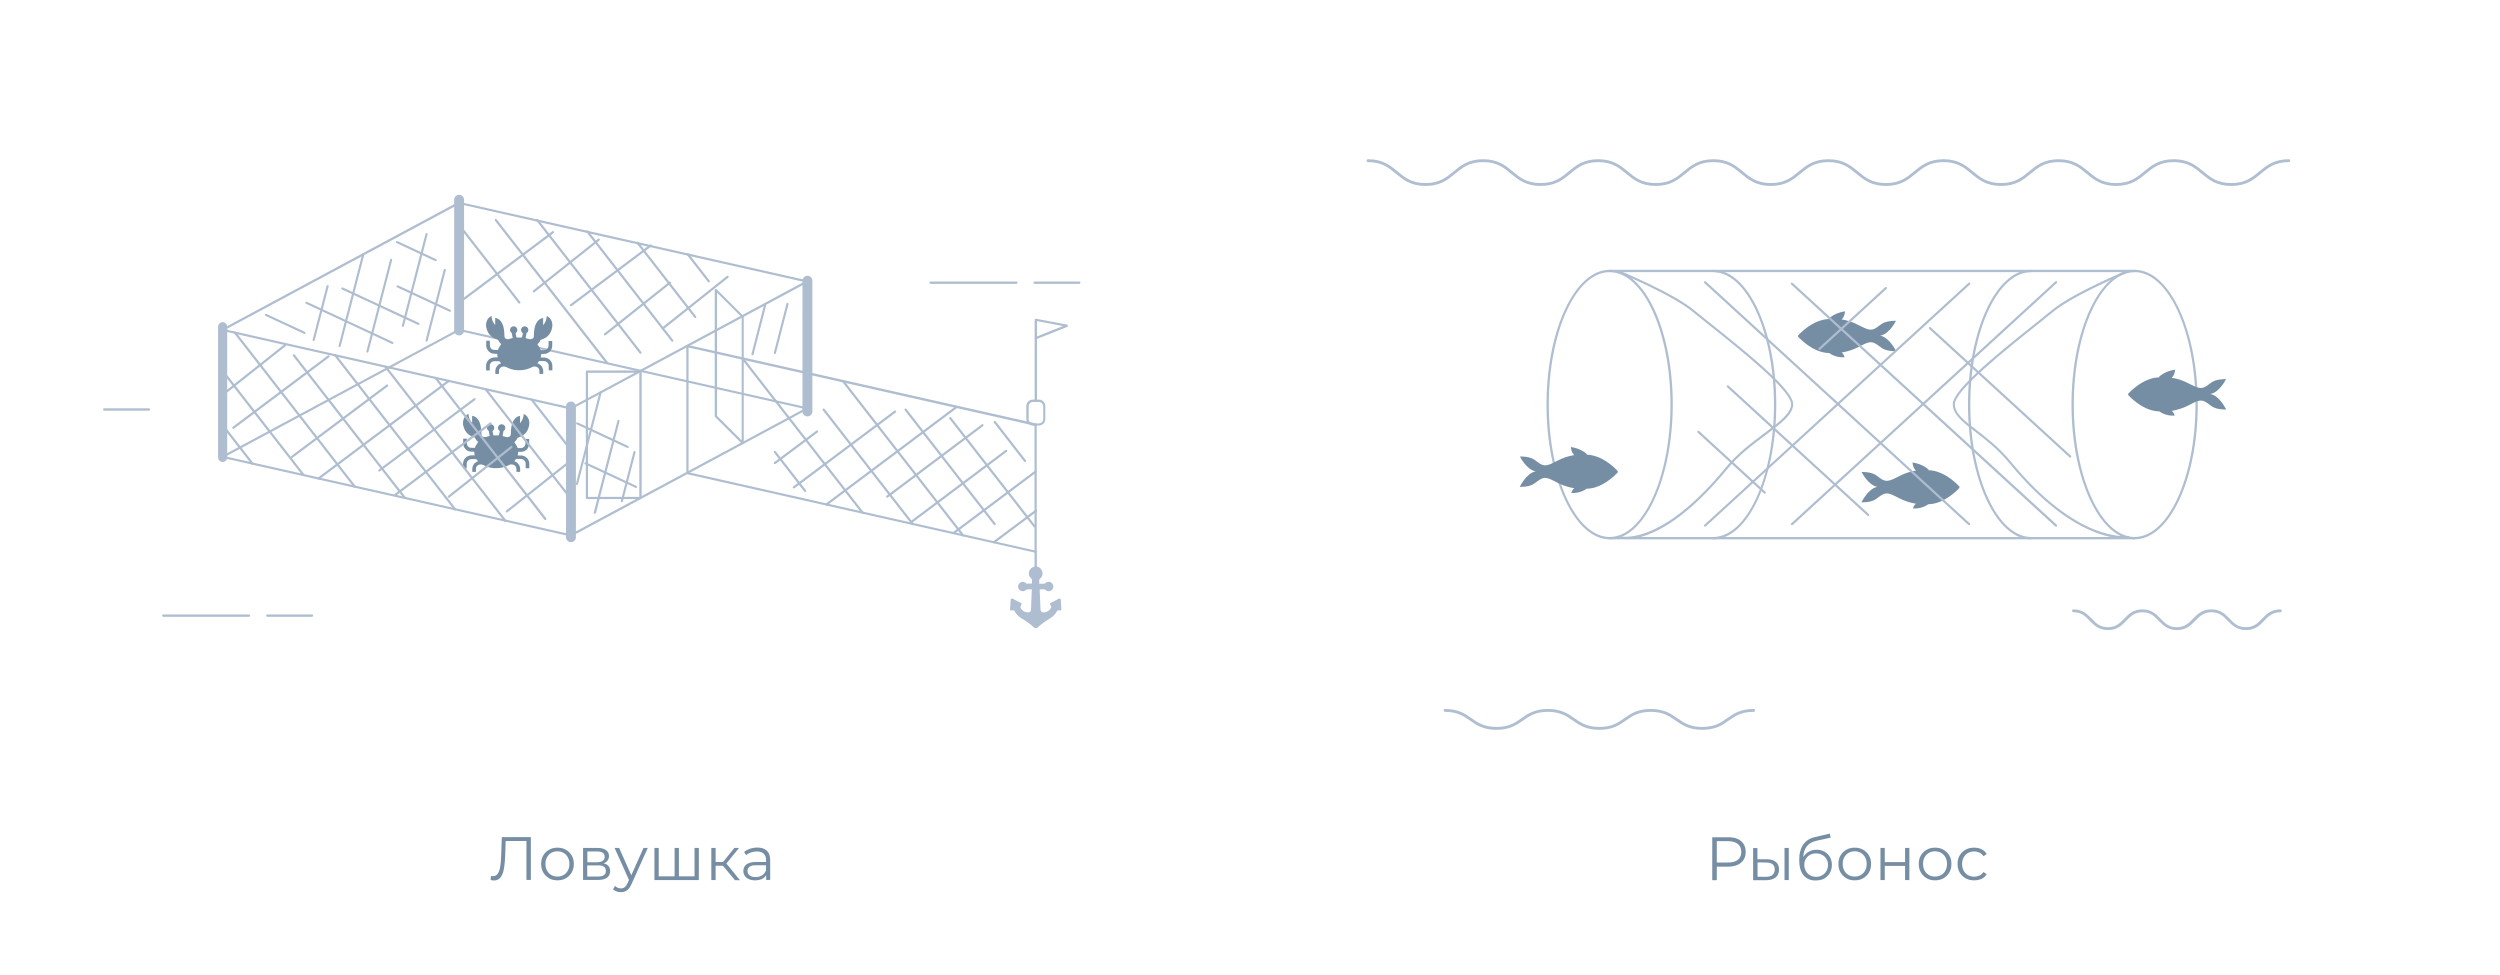 <?xml version="1.0" encoding="utf-8"?>
<!-- Generator: Adobe Illustrator 24.1.2, SVG Export Plug-In . SVG Version: 6.00 Build 0)  -->
<svg version="1.1" id="Layer_1" xmlns="http://www.w3.org/2000/svg" xmlns:xlink="http://www.w3.org/1999/xlink" x="0px" y="0px"
	 viewBox="0 0 1920 748.6" style="enable-background:new 0 0 1920 748.6;" xml:space="preserve">
<style type="text/css">
	.st0{fill:#FFFFFF;}
	.st1{fill:#768EA4;}
	.st2{fill:#AEBDCF;}
	.st3{fill:#AFBED0;}
	.st4{fill:none;stroke:#AEBDCF;stroke-width:1.714;stroke-linecap:round;stroke-linejoin:round;stroke-miterlimit:10;}
</style>
<rect class="st0" width="1920" height="748.6"/>
<g>
	<path class="st1" d="M379.5,676.2c-0.4,0-0.9,0-1.3-0.1c-0.4,0-0.9-0.1-1.4-0.3l0.3-3.1c0.5,0.1,1,0.2,1.6,0.2
		c1.4,0,2.5-0.6,3.4-1.7c0.9-1.1,1.5-2.8,2-5.2c0.4-2.3,0.7-5.3,0.8-9l0.5-14.1h22.3v32.9h-3.4V645l0.9,0.9h-17.6l0.8-1l-0.4,12
		c-0.1,3.3-0.4,6.1-0.7,8.5c-0.3,2.4-0.8,4.4-1.5,6c-0.7,1.6-1.5,2.8-2.5,3.5C382.2,675.8,380.9,676.2,379.5,676.2z"/>
	<path class="st1" d="M428.1,676.1c-2.4,0-4.6-0.5-6.4-1.6c-1.9-1.1-3.4-2.6-4.5-4.5c-1.1-1.9-1.6-4.1-1.6-6.5
		c0-2.5,0.5-4.7,1.6-6.5c1.1-1.9,2.6-3.4,4.5-4.4c1.9-1.1,4-1.6,6.4-1.6c2.4,0,4.6,0.5,6.5,1.6c1.9,1.1,3.4,2.6,4.5,4.4
		c1.1,1.9,1.6,4,1.6,6.5c0,2.4-0.5,4.6-1.6,6.5c-1.1,1.9-2.6,3.4-4.5,4.5C432.7,675.6,430.5,676.1,428.1,676.1z M428.1,673.2
		c1.8,0,3.4-0.4,4.7-1.2c1.4-0.8,2.5-1.9,3.3-3.4c0.8-1.5,1.2-3.1,1.2-5.1c0-1.9-0.4-3.6-1.2-5.1c-0.8-1.4-1.9-2.6-3.3-3.4
		c-1.4-0.8-2.9-1.2-4.7-1.2c-1.8,0-3.3,0.4-4.7,1.2c-1.4,0.8-2.5,1.9-3.3,3.4c-0.8,1.4-1.2,3.1-1.2,5.1c0,1.9,0.4,3.6,1.2,5.1
		c0.8,1.5,1.9,2.6,3.3,3.4C424.8,672.8,426.3,673.2,428.1,673.2z"/>
	<path class="st1" d="M447.8,675.9v-24.7h10.9c2.8,0,5,0.5,6.6,1.6c1.6,1.1,2.4,2.6,2.4,4.7c0,2-0.8,3.5-2.3,4.6
		c-1.5,1.1-3.6,1.6-6.1,1.6l0.7-1c2.9,0,5.1,0.5,6.5,1.6c1.4,1.1,2.1,2.7,2.1,4.7c0,2.1-0.8,3.8-2.3,5c-1.6,1.2-4,1.8-7.2,1.8H447.8
		z M451.1,662.2h7.4c1.9,0,3.4-0.4,4.4-1.1c1-0.7,1.5-1.8,1.5-3.1c0-1.4-0.5-2.4-1.5-3.1c-1-0.7-2.5-1-4.4-1h-7.4V662.2z
		 M451.1,673.2h7.8c2.1,0,3.7-0.3,4.8-1c1.1-0.7,1.6-1.8,1.6-3.3c0-1.5-0.5-2.6-1.5-3.3c-1-0.7-2.5-1-4.6-1h-8.2V673.2z"/>
	<path class="st1" d="M476.8,685.2c-1.2,0-2.3-0.2-3.3-0.6c-1.1-0.4-2-0.9-2.7-1.7l1.6-2.5c0.6,0.6,1.3,1.1,2,1.4
		c0.7,0.3,1.6,0.5,2.5,0.5c1.1,0,2-0.3,2.8-0.9c0.8-0.6,1.6-1.7,2.3-3.2l1.6-3.6l0.4-0.5l10.2-22.9h3.3l-12.4,27.6
		c-0.7,1.6-1.4,2.9-2.3,3.8c-0.8,0.9-1.7,1.6-2.7,2C479.1,685,478,685.2,476.8,685.2z M483.4,676.6L472,651.2h3.5l10.1,22.7
		L483.4,676.6z"/>
	<path class="st1" d="M518.9,673l-0.8,0.9v-22.7h3.3v22.7l-0.9-0.9h13.8l-0.9,0.9v-22.7h3.3v24.7h-34.1v-24.7h3.3v22.7l-0.8-0.9
		H518.9z"/>
	<path class="st1" d="M546.3,675.9v-24.7h3.3v24.7H546.3z M548.6,664.9V662h7.9v2.9H548.6z M557.3,663.9l-3.1-0.5l9.8-12.2h3.6
		L557.3,663.9z M564.4,675.9l-10.2-12.2l2.8-1.6l11.3,13.9H564.4z"/>
	<path class="st1" d="M579.9,676.1c-1.8,0-3.5-0.3-4.8-0.9c-1.4-0.6-2.4-1.5-3.1-2.5c-0.7-1.1-1.1-2.3-1.1-3.7
		c0-1.3,0.3-2.5,0.9-3.5c0.6-1,1.6-1.9,3-2.5c1.4-0.6,3.3-1,5.6-1h8.5v2.5h-8.4c-2.4,0-4,0.4-5,1.3c-0.9,0.8-1.4,1.9-1.4,3.1
		c0,1.4,0.5,2.5,1.6,3.4c1.1,0.8,2.6,1.3,4.6,1.3c1.9,0,3.5-0.4,4.9-1.3c1.4-0.9,2.4-2.1,3-3.7l0.8,2.3c-0.6,1.6-1.7,2.9-3.3,3.9
		C584.2,675.6,582.3,676.1,579.9,676.1z M588.4,675.9v-5.5l-0.1-0.9v-9.1c0-2.1-0.6-3.7-1.8-4.8c-1.2-1.1-2.9-1.7-5.2-1.7
		c-1.6,0-3.1,0.3-4.6,0.8c-1.4,0.5-2.7,1.2-3.7,2.1l-1.5-2.5c1.3-1.1,2.8-1.9,4.5-2.5c1.8-0.6,3.6-0.9,5.5-0.9
		c3.2,0,5.7,0.8,7.4,2.4c1.7,1.6,2.6,4,2.6,7.2v15.3H588.4z"/>
</g>
<g>
	<path class="st1" d="M1315,675.9V643h12.3c2.8,0,5.2,0.4,7.2,1.3c2,0.9,3.5,2.2,4.6,3.9c1.1,1.7,1.6,3.7,1.6,6.1
		c0,2.3-0.5,4.3-1.6,6c-1.1,1.7-2.6,3-4.6,3.9c-2,0.9-4.4,1.4-7.2,1.4h-10.4l1.6-1.6v12H1315z M1318.5,664.1l-1.6-1.7h10.3
		c3.3,0,5.8-0.7,7.5-2.1c1.7-1.4,2.6-3.4,2.6-6c0-2.6-0.9-4.7-2.6-6.1c-1.7-1.4-4.2-2.2-7.5-2.2h-10.3l1.6-1.6V664.1z"/>
	<path class="st1" d="M1356.8,659.9c3.1,0,5.5,0.7,7.1,2.1c1.6,1.3,2.4,3.3,2.4,5.8c0,2.6-0.9,4.7-2.6,6.1c-1.8,1.4-4.3,2.1-7.5,2.1
		l-9.8,0v-24.7h3.3v8.6L1356.8,659.9z M1356,673.4c2.3,0,4.1-0.4,5.2-1.4c1.2-1,1.8-2.4,1.8-4.2c0-1.8-0.6-3.2-1.7-4.1
		c-1.2-0.9-2.9-1.3-5.3-1.3l-6.2-0.1v11L1356,673.4z M1370.5,675.9v-24.7h3.3v24.7H1370.5z"/>
	<path class="st1" d="M1394.4,676.2c-2,0-3.8-0.3-5.3-1c-1.6-0.7-2.9-1.7-4-3c-1.1-1.3-1.9-3-2.5-5c-0.6-2-0.8-4.3-0.8-6.9
		c0-2.4,0.2-4.4,0.7-6.2c0.4-1.8,1-3.3,1.8-4.6c0.8-1.3,1.7-2.4,2.7-3.3c1-0.9,2.2-1.6,3.4-2.2c1.2-0.5,2.5-1,3.8-1.2l11.1-2.6
		l0.6,3.1l-10.4,2.3c-0.7,0.2-1.4,0.4-2.4,0.7c-0.9,0.3-1.9,0.7-2.8,1.3c-1,0.6-1.8,1.3-2.7,2.4c-0.8,1-1.5,2.3-2,3.9
		c-0.5,1.6-0.7,3.5-0.7,5.9c0,0.5,0,0.9,0,1.2c0,0.3,0.1,0.6,0.1,0.9c0,0.3,0.1,0.8,0.1,1.4l-1.5-1.2c0.3-1.9,1-3.6,2.1-5
		c1.1-1.4,2.4-2.5,4-3.3c1.6-0.8,3.4-1.2,5.4-1.2c2.3,0,4.3,0.5,6.1,1.5c1.8,1,3.2,2.4,4.2,4.1c1,1.8,1.5,3.8,1.5,6.1
		c0,2.3-0.5,4.3-1.6,6.2c-1.1,1.8-2.5,3.2-4.4,4.3C1399.2,675.7,1397,676.2,1394.4,676.2z M1394.8,673.4c1.8,0,3.3-0.4,4.7-1.2
		c1.3-0.8,2.4-1.9,3.2-3.3c0.8-1.4,1.2-2.9,1.2-4.7c0-1.7-0.4-3.2-1.2-4.5c-0.8-1.3-1.8-2.4-3.2-3.1c-1.3-0.8-2.9-1.2-4.7-1.2
		c-1.8,0-3.3,0.4-4.7,1.1c-1.3,0.7-2.4,1.8-3.2,3.1c-0.8,1.3-1.2,2.8-1.2,4.6c0,1.7,0.4,3.3,1.2,4.7c0.8,1.4,1.8,2.5,3.2,3.3
		C1391.5,673,1393,673.4,1394.8,673.4z"/>
	<path class="st1" d="M1424.4,676.1c-2.4,0-4.6-0.5-6.4-1.6c-1.9-1.1-3.4-2.6-4.5-4.5c-1.1-1.9-1.6-4.1-1.6-6.5
		c0-2.5,0.5-4.7,1.6-6.5c1.1-1.9,2.6-3.4,4.5-4.4c1.9-1.1,4-1.6,6.4-1.6c2.4,0,4.6,0.5,6.5,1.6c1.9,1.1,3.4,2.6,4.5,4.4
		c1.1,1.9,1.6,4,1.6,6.5c0,2.4-0.5,4.6-1.6,6.5c-1.1,1.9-2.6,3.4-4.5,4.5C1429,675.6,1426.9,676.1,1424.4,676.1z M1424.4,673.2
		c1.8,0,3.4-0.4,4.7-1.2c1.4-0.8,2.5-1.9,3.3-3.4c0.8-1.5,1.2-3.1,1.2-5.1c0-1.9-0.4-3.6-1.2-5.1c-0.8-1.4-1.9-2.6-3.3-3.4
		c-1.4-0.8-2.9-1.2-4.7-1.2c-1.8,0-3.3,0.4-4.7,1.2c-1.4,0.8-2.5,1.9-3.3,3.4c-0.8,1.4-1.2,3.1-1.2,5.1c0,1.9,0.4,3.6,1.2,5.1
		c0.8,1.5,1.9,2.6,3.3,3.4C1421.1,672.8,1422.7,673.2,1424.4,673.2z"/>
	<path class="st1" d="M1444.2,675.9v-24.7h3.3v10.9h15.6v-10.9h3.3v24.7h-3.3V665h-15.6v10.9H1444.2z"/>
	<path class="st1" d="M1486.1,676.1c-2.4,0-4.6-0.5-6.4-1.6c-1.9-1.1-3.4-2.6-4.5-4.5c-1.1-1.9-1.6-4.1-1.6-6.5
		c0-2.5,0.5-4.7,1.6-6.5c1.1-1.9,2.6-3.4,4.5-4.4c1.9-1.1,4-1.6,6.4-1.6c2.4,0,4.6,0.5,6.5,1.6c1.9,1.1,3.4,2.6,4.5,4.4
		c1.1,1.9,1.6,4,1.6,6.5c0,2.4-0.5,4.6-1.6,6.5c-1.1,1.9-2.6,3.4-4.5,4.5C1490.6,675.6,1488.5,676.1,1486.1,676.1z M1486.1,673.2
		c1.8,0,3.4-0.4,4.7-1.2c1.4-0.8,2.5-1.9,3.3-3.4c0.8-1.5,1.2-3.1,1.2-5.1c0-1.9-0.4-3.6-1.2-5.1c-0.8-1.4-1.9-2.6-3.3-3.4
		c-1.4-0.8-2.9-1.2-4.7-1.2c-1.8,0-3.3,0.4-4.7,1.2c-1.4,0.8-2.5,1.9-3.3,3.4c-0.8,1.4-1.2,3.1-1.2,5.1c0,1.9,0.4,3.6,1.2,5.1
		c0.8,1.5,1.9,2.6,3.3,3.4C1482.7,672.8,1484.3,673.2,1486.1,673.2z"/>
	<path class="st1" d="M1516.1,676.1c-2.4,0-4.6-0.5-6.6-1.6c-1.9-1.1-3.4-2.6-4.5-4.5c-1.1-1.9-1.6-4.1-1.6-6.5
		c0-2.5,0.5-4.7,1.6-6.5c1.1-1.9,2.6-3.4,4.5-4.4c1.9-1.1,4.1-1.6,6.6-1.6c2.1,0,4,0.4,5.7,1.2c1.7,0.8,3,2,4,3.7l-2.5,1.7
		c-0.8-1.3-1.9-2.2-3.1-2.8c-1.3-0.6-2.6-0.9-4.1-0.9c-1.8,0-3.3,0.4-4.7,1.2c-1.4,0.8-2.5,1.9-3.3,3.4c-0.8,1.4-1.2,3.1-1.2,5.1
		c0,1.9,0.4,3.6,1.2,5.1c0.8,1.4,1.9,2.6,3.3,3.4c1.4,0.8,3,1.2,4.7,1.2c1.5,0,2.8-0.3,4.1-0.9c1.3-0.6,2.3-1.5,3.1-2.7l2.5,1.7
		c-1,1.6-2.3,2.8-4,3.6C1520.1,675.7,1518.2,676.1,1516.1,676.1z"/>
</g>
<g>
	<path class="st2" d="M239.6,473.7h-34.3c-0.5,0-0.9-0.4-0.9-0.9c0-0.5,0.4-0.9,0.9-0.9h34.3c0.5,0,0.9,0.4,0.9,0.9
		C240.5,473.3,240.1,473.7,239.6,473.7z"/>
	<path class="st2" d="M191.2,473.7h-65.8c-0.5,0-0.9-0.4-0.9-0.9c0-0.5,0.4-0.9,0.9-0.9h65.8c0.5,0,0.9,0.4,0.9,0.9
		C192.1,473.3,191.7,473.7,191.2,473.7z"/>
	<path class="st2" d="M828.9,218h-34.3c-0.5,0-0.9-0.4-0.9-0.9c0-0.5,0.4-0.9,0.9-0.9h34.3c0.5,0,0.9,0.4,0.9,0.9
		C829.8,217.6,829.4,218,828.9,218z"/>
	<path class="st2" d="M114.4,315.4H80.1c-0.5,0-0.9-0.4-0.9-0.9c0-0.5,0.4-0.9,0.9-0.9h34.3c0.5,0,0.9,0.4,0.9,0.9
		C115.3,315,114.9,315.4,114.4,315.4z"/>
	<path class="st2" d="M780.5,218h-65.8c-0.5,0-0.9-0.4-0.9-0.9c0-0.5,0.4-0.9,0.9-0.9h65.8c0.5,0,0.9,0.4,0.9,0.9
		C781.4,217.6,781,218,780.5,218z"/>
	<path class="st2" d="M171,351.7c-0.2,0-0.3,0-0.4-0.1c-0.3-0.2-0.4-0.4-0.4-0.7v-97.6c0-0.3,0.2-0.6,0.5-0.8l181.6-97.6
		c0.3-0.1,0.6-0.1,0.8,0c0.3,0.2,0.4,0.4,0.4,0.7v97.6c0,0.3-0.2,0.6-0.5,0.8l-181.6,97.6C171.3,351.6,171.2,351.7,171,351.7z
		 M171.9,253.8v95.6l179.9-96.6v-95.6L171.9,253.8z"/>
	<path class="st2" d="M438.5,412c-0.2,0-0.3,0-0.4-0.1c-0.3-0.2-0.4-0.4-0.4-0.7v-97.6c0-0.3,0.2-0.6,0.5-0.8l181.6-97.6
		c0.3-0.1,0.6-0.1,0.8,0c0.3,0.2,0.4,0.4,0.4,0.7v97.6c0,0.3-0.2,0.6-0.5,0.8l-181.6,97.6C438.7,412,438.6,412,438.5,412z
		 M439.3,314.1v95.6l179.9-96.6v-95.6L439.3,314.1z"/>
	<path class="st2" d="M438.5,412c-0.1,0-0.1,0-0.2,0l-267.4-60.3c-0.5-0.1-0.8-0.6-0.6-1c0.1-0.5,0.6-0.8,1-0.6l266.4,60.1v-95.8
		l-266.8-60.2c-0.5-0.1-0.8-0.6-0.6-1c0.1-0.5,0.6-0.8,1-0.6l267.4,60.3c0.4,0.1,0.7,0.4,0.7,0.8v97.6c0,0.3-0.1,0.5-0.3,0.7
		C438.8,412,438.7,412,438.5,412z"/>
	<path class="st2" d="M620.1,314.5c-0.1,0-0.1,0-0.2,0l-267.4-60.3c-0.5-0.1-0.8-0.6-0.6-1c0.1-0.5,0.6-0.8,1-0.6l266.4,60.1v-95.8
		l-266.8-60.2c-0.5-0.1-0.8-0.6-0.6-1c0.1-0.5,0.6-0.8,1-0.6l267.4,60.3c0.4,0.1,0.7,0.4,0.7,0.8v97.6c0,0.3-0.1,0.5-0.3,0.7
		C620.5,314.4,620.3,314.5,620.1,314.5z"/>
	<path class="st2" d="M795.4,424.5c-0.1,0-0.1,0-0.2,0l-267.4-60.3c-0.4-0.1-0.7-0.4-0.7-0.8v-97.6c0-0.3,0.1-0.5,0.3-0.7
		c0.2-0.2,0.5-0.2,0.7-0.2l267.4,60.3c0.4,0.1,0.7,0.4,0.7,0.8v97.6c0,0.3-0.1,0.5-0.3,0.7C795.7,424.5,795.5,424.5,795.4,424.5z
		 M528.8,362.7l265.7,60v-95.8l-265.7-60V362.7z"/>
	<g>
		<path class="st2" d="M438.5,415.5L438.5,415.5c-1.6,0-2.9-1.3-2.9-2.9V312.2c0-1.6,1.3-2.9,2.9-2.9l0,0c1.6,0,2.9,1.3,2.9,2.9
			v100.4C441.4,414.2,440.1,415.5,438.5,415.5z"/>
		<path class="st2" d="M438.5,416.4c-2.1,0-3.8-1.7-3.8-3.8V312.2c0-2.1,1.7-3.8,3.8-3.8s3.8,1.7,3.8,3.8v100.4
			C442.3,414.7,440.6,416.4,438.5,416.4z M438.5,310.1c-1.1,0-2.1,0.9-2.1,2.1v100.4c0,1.1,0.9,2.1,2.1,2.1c1.1,0,2.1-0.9,2.1-2.1
			V312.2C440.5,311,439.6,310.1,438.5,310.1z"/>
	</g>
	<g>
		<path class="st2" d="M620.1,318.9L620.1,318.9c-1.6,0-2.9-1.3-2.9-2.9V215.6c0-1.6,1.3-2.9,2.9-2.9h0c1.6,0,2.9,1.3,2.9,2.9V316
			C623,317.6,621.7,318.9,620.1,318.9z"/>
		<path class="st2" d="M620.1,319.8c-2.1,0-3.8-1.7-3.8-3.8V215.6c0-2.1,1.7-3.8,3.8-3.8s3.8,1.7,3.8,3.8V316
			C623.9,318.1,622.2,319.8,620.1,319.8z M620.1,213.5c-1.1,0-2.1,0.9-2.1,2.1V316c0,1.1,0.9,2.1,2.1,2.1c1.1,0,2.1-0.9,2.1-2.1
			V215.6C622.2,214.4,621.2,213.5,620.1,213.5z"/>
	</g>
	<g>
		<path class="st2" d="M171,354.2L171,354.2c-1.6,0-2.9-1.3-2.9-2.9V250.9c0-1.6,1.3-2.9,2.9-2.9l0,0c1.6,0,2.9,1.3,2.9,2.9v100.4
			C173.9,352.9,172.6,354.2,171,354.2z"/>
		<path class="st2" d="M171,354.8c-1.9,0-3.5-1.6-3.5-3.5V250.9c0-1.9,1.6-3.5,3.5-3.5c1.9,0,3.5,1.6,3.5,3.5v100.4
			C174.5,353.2,172.9,354.8,171,354.8z M171,248.5c-1.3,0-2.4,1.1-2.4,2.4v100.4c0,1.3,1.1,2.4,2.4,2.4c1.3,0,2.4-1.1,2.4-2.4V250.9
			C173.4,249.6,172.3,248.5,171,248.5z"/>
	</g>
	<g>
		<path class="st2" d="M352.6,256.8L352.6,256.8c-1.6,0-2.9-1.3-2.9-2.9V153.4c0-1.6,1.3-2.9,2.9-2.9l0,0c1.6,0,2.9,1.3,2.9,2.9
			v100.4C355.6,255.5,354.3,256.8,352.6,256.8z"/>
		<path class="st2" d="M352.6,257.6c-2.1,0-3.8-1.7-3.8-3.8V153.4c0-2.1,1.7-3.8,3.8-3.8s3.8,1.7,3.8,3.8v100.4
			C356.4,255.9,354.7,257.6,352.6,257.6z M352.6,151.4c-1.1,0-2.1,0.9-2.1,2.1v100.4c0,1.1,0.9,2.1,2.1,2.1s2.1-0.9,2.1-2.1V153.4
			C354.7,152.3,353.8,151.4,352.6,151.4z"/>
	</g>
	<g>
		<path class="st2" d="M792.5,448.2c0-1,0.1-2,0.1-2.9c0-0.3-0.3-0.7-0.5-0.9c-1.6-1.4-2.3-3.2-1.8-5.2c0.5-2.1,1.9-3.4,3.9-4
			c2.3-0.6,4.7,0.5,5.8,2.7c1.2,2.3,0.7,4.9-1.2,6.5c-0.5,0.4-0.7,0.8-0.7,1.4c0.1,0.8,0.1,1.6,0.1,2.5c0.2,0,0.3,0,0.5,0
			c0.8,0,1.6,0,2.4,0c0.8,0,1.4-0.1,2.1-0.7c1.4-1.3,3.6-1,4.9,0.5c1.2,1.5,1.1,3.7-0.3,5c-1.4,1.3-3.6,1.3-4.9-0.1
			c-0.3-0.3-0.6-0.4-1-0.4c-1.1,0-2.2,0-3.4,0c0,0.5,0,0.9,0,1.4c0.2,4.5,0.4,9,0.6,13.6c0,0.2,0,0.3,0,0.5c0.1,1.4,0.7,2,2.1,2.2
			c2.4,0.3,5.5-1.7,6.2-4c0-0.1,0-0.3-0.1-0.5c-0.3-0.5-0.5-1.1-0.8-1.6c-0.3-0.6-0.2-0.8,0.3-1.1c2.1-1.1,4.3-2.2,6.4-3.3
			c0.8-0.4,1.4,0,1.5,0.9c0.2,2.4,0.3,4.8,0.4,7.2c0,0.8-0.2,0.9-0.9,0.9c-0.6,0-1.2-0.1-1.8,0c-0.2,0-0.4,0.1-0.5,0.3
			c-1.3,2.6-3.2,4.4-5.6,5.9c-2.9,1.8-5.8,3.6-8.3,5.9c-0.3,0.3-0.6,0.6-0.9,0.9c-0.9,0.8-2.3,0.9-3.1,0c-2.9-2.9-6.5-5.1-10-7.3
			c-2.1-1.3-3.7-3.1-4.9-5.3c-0.2-0.4-0.4-0.5-0.8-0.5c-0.6,0.1-1.1,0-1.7,0.1c-0.7,0-0.9-0.2-0.9-0.9c0.1-2.4,0.3-4.9,0.5-7.3
			c0.1-0.8,0.7-1.2,1.5-0.8c2.1,1.1,4.3,2.2,6.4,3.3c0.6,0.3,0.6,0.6,0.4,1.1c-0.2,0.5-0.5,0.9-0.7,1.4c-0.1,0.3-0.1,0.6-0.1,0.9
			c0.7,2.2,3.3,4,6.2,3.8c0.4,0,0.8-0.3,1.2-0.5c0.5-0.3,0.7-0.7,0.7-1.3c0.1-2.6,0.2-5.2,0.3-7.9c0.1-2.5,0.2-5,0.3-7.5
			c0-0.2,0-0.3,0-0.5c-0.1,0-0.3,0-0.4,0c-0.7,0-1.4,0-2.1,0c-0.9,0-1.6,0.1-2.3,0.7c-1.4,1.2-3.7,0.9-4.9-0.6
			c-1.2-1.5-1-3.6,0.4-4.9c1.4-1.3,3.6-1.2,4.9,0.1c0.3,0.3,0.6,0.4,1,0.4C790,448.2,791.2,448.2,792.5,448.2z"/>
	</g>
	<path class="st2" d="M797.8,326.8h-4.6c-2.8,0-5-2.2-5-5v-9.9c0-2.8,2.2-5,5-5h4.6c2.8,0,5,2.2,5,5v9.9
		C802.8,324.6,800.6,326.8,797.8,326.8z M793.3,308.7c-1.8,0-3.3,1.5-3.3,3.3v9.9c0,1.8,1.5,3.3,3.3,3.3h4.6c1.8,0,3.3-1.5,3.3-3.3
		v-9.9c0-1.8-1.5-3.3-3.3-3.3H793.3z"/>
	<path class="st2" d="M795.5,308.7c-0.5,0-0.9-0.4-0.9-0.9v-48.1c0,0,0,0,0,0v-14c0-0.3,0.1-0.5,0.3-0.7c0.2-0.2,0.5-0.2,0.7-0.2
		l23.9,4.5c0.4,0.1,0.7,0.4,0.7,0.8c0,0.4-0.2,0.7-0.5,0.9l-23.3,9.3v47.6C796.4,308.3,796,308.7,795.5,308.7z M796.4,246.6v11.8
		l20-8L796.4,246.6z"/>
	<g>
		<path class="st1" d="M373.3,250.9c0-0.7,0-1.4,0-2.1c0-0.2,0.1-0.3,0.1-0.5c0.3-1.9,1.1-3.6,2.7-4.8c0.4-0.3,0.9-0.6,1.4-0.9
			c0.1,2.8,1,5,2.8,7c0-1.8,0-3.6,0-5.5c1.4,0.3,2.5,0.8,3.5,1.7c1.5,1.4,2.3,3.2,2.8,5.1c0.6,2.3,0.8,4.7,0.8,7.2
			c0,1.5,0.9,2.3,2.3,2.4c1.5,0.1,2.7-0.7,4.1-0.9c-0.2-0.6-0.3-1.1-0.4-1.6c-0.1-0.5-0.2-1.1-0.2-1.6c0-0.3-0.1-0.6-0.4-0.8
			c-0.6-0.5-1-1.1-1.1-1.9c-0.1-1.4,0.7-2.6,2-3c1.3-0.4,2.7,0.2,3.3,1.4c0.6,1.2,0.3,2.6-0.7,3.5c-0.1,0.1-0.3,0.3-0.3,0.5
			c0.2,0.9,0.4,1.8,0.6,2.8c0.1,0.3,0.2,0.3,0.5,0.3c1.1,0,2.1,0,3.2,0c0.3,0,0.5-0.1,0.6-0.4c0.2-0.8,0.4-1.7,0.6-2.5
			c0.1-0.3,0-0.5-0.3-0.7c-0.5-0.4-0.8-0.9-1-1.5c-0.3-1.3,0.4-2.8,1.7-3.3c1.3-0.5,2.8,0,3.5,1.2c0.7,1.2,0.4,2.8-0.7,3.6
			c-0.2,0.1-0.3,0.3-0.4,0.5c-0.2,1.2-0.4,2.3-0.6,3.5c0.1,0,0.3,0.1,0.5,0.2c1.1,0.2,2.1,0.8,3.2,0.7c1.7-0.1,2.6-0.8,2.6-2.6
			c0-1.9,0.1-3.9,0.5-5.7c0.5-2.4,1.3-4.6,3.1-6.3c1-0.9,2.1-1.5,3.5-1.7c0,1.9,0,3.7,0,5.6c1.8-2.1,2.7-4.4,2.8-7.1
			c1.3,0.6,2.3,1.4,3,2.5c1.2,1.8,1.5,3.8,1.2,5.9c-0.7,4.6-3.1,7.9-7.6,9.4c-0.9,0.3-1.6,0.5-1.8,1.5c0,0.1-0.1,0.1-0.1,0.2
			c-0.6,0.8-1.2,1.6-1.9,2.4c1.1,1.2,1.9,2.6,2.5,4.1c0,0.1,0.2,0.2,0.3,0.2c0.8,0,1.7,0,2.5,0c1.5-0.1,2.7-1.1,3.1-2.5
			c0.2-0.7,0.2-1.5,0.2-2.2c0-0.8,0-1.5,0-2.3c1,0,1.9,0,2.8,0c0,1.2,0,2.4,0,3.7c-0.1,3-2.2,5.6-5.2,6.1c-0.9,0.2-1.8,0.1-2.7,0.1
			c-0.2,0-0.4,0-0.5,0c-0.1,1-0.3,1.9-0.4,2.8c0.9,0,1.8,0,2.7,0c2.8,0.1,5.3,2.1,6,4.8c0.2,0.7,0.2,1.4,0.2,2.1c0,1,0,1.9,0,2.9
			c-1,0-1.9,0-2.8,0c0-1.1,0-2.2,0-3.3c0-2.2-1.3-3.6-3.5-3.8c-1.2-0.1-2.5,0-3.7,0c-0.1,0-0.2,0-0.3,0.1c-0.4,0.5-0.8,1-1.2,1.6
			c4.2,1.6,4.8,4.9,4.4,8.2c-0.9,0-1.8,0-2.8,0c0-0.6,0-1.2,0-1.8c-0.1-0.6-0.1-1.2-0.3-1.8c-0.7-1.9-3.5-2.7-5.3-1.7
			c-0.6,0.3-1.2,0.6-1.9,0.9c-3.1,1.3-6.4,1.7-9.8,1.5c-2.8-0.2-5.5-0.9-8-2.3c-0.8-0.4-1.5-0.6-2.4-0.5c-0.7,0.1-1.4,0.2-2,0.7
			c-1,0.8-1.5,1.8-1.4,3.1c0,0.6,0,1.2,0,1.9c-1,0-1.9,0-2.8,0c-0.2-3.1,0-6.4,4.4-8.2c-0.4-0.5-0.8-1-1.2-1.5
			c-0.1-0.1-0.3-0.1-0.4-0.1c-1.1,0-2.3,0-3.4,0c-1.5,0-2.6,0.7-3.3,2c-0.4,0.7-0.4,1.5-0.4,2.3c0,0.9,0,1.8,0,2.8c-1,0-1.9,0-2.8,0
			c0-1.5,0-2.9,0-4.4c0,0,0.1-0.1,0.1-0.1c0.3-2.8,2.9-5.6,6.7-5.5c0.7,0,1.4,0,2.1,0c-0.1-1-0.3-1.9-0.4-2.8c-0.6,0-1.2,0-1.8,0
			c-2.5,0-4.5-1.1-5.8-3.3c-0.4-0.7-0.6-1.6-0.8-2.4c0-1.4,0-2.9,0-4.3c0.9,0,1.9,0,2.8,0c0,1.1,0,2.2,0,3.3c0,1.8,0.9,3.3,2.6,3.6
			c1.1,0.2,2.2,0.1,3.4,0.2c0.1,0,0.2-0.2,0.3-0.3c0.2-0.5,0.3-0.9,0.6-1.4c0.6-1,1.2-1.9,1.8-2.9c-1.1-0.9-1.9-2-2.5-3.3
			c-0.1-0.1-0.3-0.2-0.5-0.3c-4.6-1.3-7.4-4.3-8.4-9C373.5,251.6,373.4,251.3,373.3,250.9z"/>
	</g>
	<g>
		<path class="st1" d="M355.6,326.1c0-0.7,0-1.4,0-2.1c0-0.2,0.1-0.3,0.1-0.5c0.3-1.9,1.1-3.6,2.7-4.8c0.4-0.3,0.9-0.6,1.4-0.9
			c0.1,2.8,1,5,2.8,7c0-1.8,0-3.6,0-5.5c1.4,0.3,2.5,0.8,3.5,1.7c1.5,1.4,2.3,3.2,2.8,5.1c0.6,2.3,0.8,4.7,0.8,7.2
			c0,1.5,0.9,2.3,2.3,2.4c1.5,0.1,2.7-0.7,4.1-0.9c-0.2-0.6-0.3-1.1-0.4-1.6c-0.1-0.5-0.2-1.1-0.2-1.6c0-0.3-0.1-0.6-0.4-0.8
			c-0.6-0.5-1-1.1-1.1-1.9c-0.1-1.4,0.7-2.6,2-3c1.3-0.4,2.7,0.2,3.3,1.4c0.6,1.2,0.3,2.6-0.7,3.5c-0.1,0.1-0.3,0.3-0.3,0.5
			c0.2,0.9,0.4,1.8,0.6,2.8c0.1,0.3,0.2,0.3,0.5,0.3c1.1,0,2.1,0,3.2,0c0.3,0,0.5-0.1,0.6-0.4c0.2-0.8,0.4-1.7,0.6-2.5
			c0.1-0.3,0-0.5-0.3-0.7c-0.5-0.4-0.8-0.9-1-1.5c-0.3-1.3,0.4-2.8,1.7-3.3c1.3-0.5,2.8,0,3.5,1.2c0.7,1.2,0.4,2.8-0.7,3.6
			c-0.2,0.1-0.3,0.3-0.4,0.5c-0.2,1.2-0.4,2.3-0.6,3.5c0.1,0,0.3,0.1,0.5,0.2c1.1,0.2,2.1,0.8,3.2,0.7c1.7-0.1,2.6-0.8,2.6-2.6
			c0-1.9,0.1-3.9,0.5-5.7c0.5-2.4,1.3-4.6,3.1-6.3c1-0.9,2.1-1.5,3.5-1.7c0,1.9,0,3.7,0,5.6c1.8-2.1,2.7-4.4,2.8-7.1
			c1.3,0.6,2.3,1.4,3,2.5c1.2,1.8,1.5,3.8,1.2,5.9c-0.7,4.6-3.1,7.9-7.6,9.4c-0.9,0.3-1.6,0.5-1.8,1.5c0,0.1-0.1,0.1-0.1,0.2
			c-0.6,0.8-1.2,1.6-1.9,2.4c1.1,1.2,1.9,2.6,2.5,4.1c0,0.1,0.2,0.2,0.3,0.2c0.8,0,1.7,0,2.5,0c1.5-0.1,2.7-1.1,3.1-2.5
			c0.2-0.7,0.2-1.5,0.2-2.2c0-0.8,0-1.5,0-2.3c1,0,1.9,0,2.8,0c0,1.2,0,2.4,0,3.7c-0.1,3-2.2,5.6-5.2,6.1c-0.9,0.2-1.8,0.1-2.7,0.1
			c-0.2,0-0.4,0-0.5,0c-0.1,1-0.3,1.9-0.4,2.8c0.9,0,1.8,0,2.7,0c2.8,0.1,5.3,2.1,6,4.8c0.2,0.7,0.2,1.4,0.2,2.1c0,1,0,1.9,0,2.9
			c-1,0-1.9,0-2.8,0c0-1.1,0-2.2,0-3.3c0-2.2-1.3-3.6-3.5-3.8c-1.2-0.1-2.5,0-3.7,0c-0.1,0-0.2,0-0.3,0.1c-0.4,0.5-0.8,1-1.2,1.6
			c4.2,1.6,4.8,4.9,4.4,8.2c-0.9,0-1.8,0-2.8,0c0-0.6,0-1.2,0-1.8c-0.1-0.6-0.1-1.2-0.3-1.8c-0.7-1.9-3.5-2.7-5.3-1.7
			c-0.6,0.3-1.2,0.6-1.9,0.9c-3.1,1.3-6.4,1.7-9.8,1.5c-2.8-0.2-5.5-0.9-8-2.3c-0.8-0.4-1.5-0.6-2.4-0.5c-0.7,0.1-1.4,0.2-2,0.7
			c-1,0.8-1.5,1.8-1.4,3.1c0,0.6,0,1.2,0,1.9c-1,0-1.9,0-2.8,0c-0.2-3.1,0-6.4,4.4-8.2c-0.4-0.5-0.8-1-1.2-1.5
			c-0.1-0.1-0.3-0.1-0.4-0.1c-1.1,0-2.3,0-3.4,0c-1.5,0-2.6,0.7-3.3,2c-0.4,0.7-0.4,1.5-0.4,2.3c0,0.9,0,1.8,0,2.8c-1,0-1.9,0-2.8,0
			c0-1.5,0-2.9,0-4.4c0,0,0.1-0.1,0.1-0.1c0.3-2.8,2.9-5.6,6.7-5.5c0.7,0,1.4,0,2.1,0c-0.1-1-0.3-1.9-0.4-2.8c-0.6,0-1.2,0-1.8,0
			c-2.5,0-4.5-1.1-5.8-3.3c-0.4-0.7-0.6-1.6-0.8-2.4c0-1.4,0-2.9,0-4.3c0.9,0,1.9,0,2.8,0c0,1.1,0,2.2,0,3.3c0,1.8,0.9,3.3,2.6,3.6
			c1.1,0.2,2.2,0.1,3.4,0.2c0.1,0,0.2-0.2,0.3-0.3c0.2-0.5,0.3-0.9,0.6-1.4c0.6-1,1.2-1.9,1.8-2.9c-1.1-0.9-1.9-2-2.5-3.3
			c-0.1-0.1-0.3-0.2-0.5-0.3c-4.6-1.3-7.4-4.3-8.4-9C355.7,326.8,355.6,326.5,355.6,326.1z"/>
	</g>
	<path class="st2" d="M491.9,383.3h-41.1c-0.5,0-0.9-0.4-0.9-0.9v-97c0-0.5,0.4-0.9,0.9-0.9h41.1c0.5,0,0.9,0.4,0.9,0.9v97
		C492.7,383,492.3,383.3,491.9,383.3z M451.6,381.6H491v-95.3h-39.4V381.6z"/>
	<path class="st2" d="M570.4,341.1c-0.2,0-0.4-0.1-0.6-0.3l-20.6-20.5c-0.2-0.2-0.3-0.4-0.3-0.6v-97c0-0.3,0.2-0.7,0.5-0.8
		c0.3-0.1,0.7-0.1,0.9,0.2l20.6,20.5c0.2,0.2,0.3,0.4,0.3,0.6v97c0,0.3-0.2,0.7-0.5,0.8C570.6,341.1,570.5,341.1,570.4,341.1z
		 M550.7,319.4l18.9,18.8v-94.6l-18.9-18.8V319.4z"/>
	<path class="st2" d="M272.5,374.6c-0.3,0-0.5-0.1-0.7-0.3l-92.1-118.4c-0.3-0.4-0.2-0.9,0.1-1.2c0.4-0.3,0.9-0.2,1.2,0.1
		l92.1,118.4c0.3,0.4,0.2,0.9-0.1,1.2C272.8,374.5,272.7,374.6,272.5,374.6z"/>
	<path class="st2" d="M233.2,365.7c-0.3,0-0.5-0.1-0.7-0.3L170.7,286c-0.3-0.4-0.2-0.9,0.1-1.2c0.4-0.3,0.9-0.2,1.2,0.1l61.8,79.4
		c0.3,0.4,0.2,0.9-0.1,1.2C233.6,365.6,233.4,365.7,233.2,365.7z"/>
	<path class="st2" d="M194,357c-0.3,0-0.5-0.1-0.7-0.3l-23-29.6c-0.3-0.4-0.2-0.9,0.1-1.2c0.4-0.3,0.9-0.2,1.2,0.1l23,29.6
		c0.3,0.4,0.2,0.9-0.1,1.2C194.4,357,194.2,357,194,357z"/>
	<path class="st2" d="M311,383.3c-0.3,0-0.5-0.1-0.7-0.3l-85.3-109.6c-0.3-0.4-0.2-0.9,0.1-1.2c0.4-0.3,0.9-0.2,1.2,0.1L311.7,382
		c0.3,0.4,0.2,0.9-0.1,1.2C311.4,383.3,311.2,383.3,311,383.3z"/>
	<path class="st2" d="M244.6,368.3c-0.3,0-0.5-0.1-0.7-0.3c-0.3-0.4-0.2-0.9,0.2-1.2l100.1-75c0.4-0.3,0.9-0.2,1.2,0.2
		c0.3,0.4,0.2,0.9-0.2,1.2l-100.1,75C244.9,368.2,244.7,368.3,244.6,368.3z"/>
	<path class="st2" d="M224.2,351.7c-0.3,0-0.5-0.1-0.7-0.3c-0.3-0.4-0.2-0.9,0.2-1.2l73.1-54.8c0.4-0.3,0.9-0.2,1.2,0.2
		c0.3,0.4,0.2,0.9-0.2,1.2l-73.1,54.8C224.6,351.6,224.4,351.7,224.2,351.7z"/>
	<path class="st2" d="M179.2,329.3c-0.3,0-0.5-0.1-0.7-0.3c-0.3-0.4-0.2-0.9,0.2-1.2l73.1-54.8c0.4-0.3,0.9-0.2,1.2,0.2
		c0.3,0.4,0.2,0.9-0.2,1.2l-73.1,54.8C179.5,329.3,179.3,329.3,179.2,329.3z"/>
	<path class="st2" d="M171,304c-0.3,0-0.5-0.1-0.7-0.3c-0.3-0.4-0.2-0.9,0.1-1.2l48.1-38.1c0.4-0.3,0.9-0.2,1.2,0.1
		c0.3,0.4,0.2,0.9-0.1,1.2l-48.1,38.1C171.4,304,171.2,304,171,304z"/>
	<path class="st2" d="M344.7,382.3c-0.3,0-0.5-0.1-0.7-0.3c-0.3-0.4-0.2-0.9,0.1-1.2l48.1-38.1c0.4-0.3,0.9-0.2,1.2,0.1
		c0.3,0.4,0.2,0.9-0.1,1.2l-48.1,38.1C345.1,382.2,344.9,382.3,344.7,382.3z"/>
	<path class="st2" d="M389.3,393.6c-0.3,0-0.5-0.1-0.7-0.3c-0.3-0.4-0.2-0.9,0.1-1.2l48.1-38.1c0.4-0.3,0.9-0.2,1.2,0.1
		c0.3,0.4,0.2,0.9-0.1,1.2l-48.1,38.1C389.7,393.6,389.5,393.6,389.3,393.6z"/>
	<path class="st2" d="M291.3,362.2c-0.3,0-0.5-0.1-0.7-0.3c-0.3-0.4-0.2-0.9,0.2-1.2l73.1-54.8c0.4-0.3,0.9-0.2,1.2,0.2
		c0.3,0.4,0.2,0.9-0.2,1.2L291.8,362C291.7,362.1,291.5,362.2,291.3,362.2z"/>
	<path class="st2" d="M303.6,380.8c-0.3,0-0.5-0.1-0.7-0.3c-0.3-0.4-0.2-0.9,0.2-1.2l73.1-54.8c0.4-0.3,0.9-0.2,1.2,0.2
		c0.3,0.4,0.2,0.9-0.2,1.2l-73.1,54.8C303.9,380.7,303.7,380.8,303.6,380.8z"/>
	<path class="st2" d="M349.6,392.1c-0.3,0-0.5-0.1-0.7-0.3l-92.1-118.4c-0.3-0.4-0.2-0.9,0.1-1.2c0.4-0.3,0.9-0.2,1.2,0.1
		l92.1,118.4c0.3,0.4,0.2,0.9-0.1,1.2C350,392,349.8,392.1,349.6,392.1z"/>
	<path class="st2" d="M662.5,394.6c-0.3,0-0.5-0.1-0.7-0.3l-92.1-118.4c-0.3-0.4-0.2-0.9,0.1-1.2c0.4-0.3,0.9-0.2,1.2,0.1
		l92.1,118.4c0.3,0.4,0.2,0.9-0.1,1.2C662.9,394.5,662.7,394.6,662.5,394.6z"/>
	<path class="st2" d="M701.1,403.4c-0.3,0-0.5-0.1-0.7-0.3l-68.5-88c-0.3-0.4-0.2-0.9,0.1-1.2c0.4-0.3,0.9-0.2,1.2,0.1l68.5,88
		c0.3,0.4,0.2,0.9-0.1,1.2C701.5,403.3,701.3,403.4,701.1,403.4z"/>
	<path class="st2" d="M764,403.4c-0.3,0-0.5-0.1-0.7-0.3l-68.5-88c-0.3-0.4-0.2-0.9,0.1-1.2c0.4-0.3,0.9-0.2,1.2,0.1l68.5,88
		c0.3,0.4,0.2,0.9-0.1,1.2C764.4,403.3,764.2,403.4,764,403.4z"/>
	<path class="st2" d="M794.6,405.2c-0.3,0-0.5-0.1-0.7-0.3l-64.8-83.3c-0.3-0.4-0.2-0.9,0.1-1.2c0.4-0.3,0.9-0.2,1.2,0.1l64.8,83.3
		c0.3,0.4,0.2,0.9-0.1,1.2C795,405.1,794.8,405.2,794.6,405.2z"/>
	<path class="st2" d="M787.3,354.9c-0.3,0-0.5-0.1-0.7-0.3l-23.3-30c-0.3-0.4-0.2-0.9,0.1-1.2c0.4-0.3,0.9-0.2,1.2,0.1l23.3,30
		c0.3,0.4,0.2,0.9-0.1,1.2C787.7,354.8,787.5,354.9,787.3,354.9z"/>
	<path class="st2" d="M618.4,377.9c-0.3,0-0.5-0.1-0.7-0.3l-23.3-30c-0.3-0.4-0.2-0.9,0.1-1.2c0.4-0.3,0.9-0.2,1.2,0.1l23.3,30
		c0.3,0.4,0.2,0.9-0.1,1.2C618.7,377.9,618.6,377.9,618.4,377.9z"/>
	<path class="st2" d="M634.6,388.3c-0.3,0-0.5-0.1-0.7-0.3c-0.3-0.4-0.2-0.9,0.2-1.2l100.1-75c0.4-0.3,0.9-0.2,1.2,0.2
		c0.3,0.4,0.2,0.9-0.2,1.2l-100.1,75C635,388.2,634.8,388.3,634.6,388.3z"/>
	<path class="st2" d="M609.7,375.1c-0.3,0-0.5-0.1-0.7-0.3c-0.3-0.4-0.2-0.9,0.2-1.2l77.7-58.2c0.4-0.3,0.9-0.2,1.2,0.2
		c0.3,0.4,0.2,0.9-0.2,1.2L610.2,375C610.1,375.1,609.9,375.1,609.7,375.1z"/>
	<path class="st2" d="M681.4,382.2c-0.3,0-0.5-0.1-0.7-0.3c-0.3-0.4-0.2-0.9,0.2-1.2l73.1-54.8c0.4-0.3,0.9-0.2,1.2,0.2
		c0.3,0.4,0.2,0.9-0.2,1.2l-73.1,54.8C681.7,382.2,681.6,382.2,681.4,382.2z"/>
	<path class="st2" d="M699.6,401.9c-0.3,0-0.5-0.1-0.7-0.3c-0.3-0.4-0.2-0.9,0.2-1.2l73.1-54.8c0.4-0.3,0.9-0.2,1.2,0.2
		c0.3,0.4,0.2,0.9-0.2,1.2l-73.1,54.8C700,401.9,699.8,401.9,699.6,401.9z"/>
	<path class="st2" d="M732.7,409.9c-0.3,0-0.5-0.1-0.7-0.3c-0.3-0.4-0.2-0.9,0.2-1.2l62.6-46.9c0.4-0.3,0.9-0.2,1.2,0.2
		c0.3,0.4,0.2,0.9-0.2,1.2l-62.6,46.9C733.1,409.8,732.9,409.9,732.7,409.9z"/>
	<path class="st2" d="M763.2,417.3c-0.3,0-0.5-0.1-0.7-0.3c-0.3-0.4-0.2-0.9,0.2-1.2l32.4-24.2c0.4-0.3,0.9-0.2,1.2,0.2
		c0.3,0.4,0.2,0.9-0.2,1.2l-32.4,24.2C763.5,417.2,763.4,417.3,763.2,417.3z"/>
	<path class="st2" d="M595.1,356.4c-0.3,0-0.5-0.1-0.7-0.3c-0.3-0.4-0.2-0.9,0.2-1.2l32.4-24.2c0.4-0.3,0.9-0.2,1.2,0.2
		c0.3,0.4,0.2,0.9-0.2,1.2l-32.4,24.2C595.4,356.4,595.2,356.4,595.1,356.4z"/>
	<path class="st2" d="M739.7,412.1c-0.3,0-0.5-0.1-0.7-0.3l-92.1-118.4c-0.3-0.4-0.2-0.9,0.1-1.2c0.4-0.3,0.9-0.2,1.2,0.1
		l92.1,118.4c0.3,0.4,0.2,0.9-0.1,1.2C740,412.1,739.9,412.1,739.7,412.1z"/>
	<path class="st2" d="M388.2,400.9c-0.3,0-0.5-0.1-0.7-0.3l-92.1-118.4c-0.3-0.4-0.2-0.9,0.1-1.2c0.4-0.3,0.9-0.2,1.2,0.1
		l92.1,118.4c0.3,0.4,0.2,0.9-0.1,1.2C388.5,400.8,388.4,400.9,388.2,400.9z"/>
	<path class="st2" d="M418.8,399.4c-0.3,0-0.5-0.1-0.7-0.3L334,290.9c-0.3-0.4-0.2-0.9,0.1-1.2c0.4-0.3,0.9-0.2,1.2,0.1L419.5,398
		c0.3,0.4,0.2,0.9-0.1,1.2C419.2,399.4,419,399.4,418.8,399.4z"/>
	<path class="st2" d="M438.5,383.9c-0.3,0-0.5-0.1-0.7-0.3l-65.3-83.9c-0.3-0.4-0.2-0.9,0.1-1.2c0.4-0.3,0.9-0.2,1.2,0.1l65.3,83.9
		c0.3,0.4,0.2,0.9-0.1,1.2C438.8,383.8,438.7,383.9,438.5,383.9z"/>
	<path class="st2" d="M466.1,279.4c-0.3,0-0.5-0.1-0.7-0.3l-85.3-109.6c-0.3-0.4-0.2-0.9,0.1-1.2c0.4-0.3,0.9-0.2,1.2,0.1L466.8,278
		c0.3,0.4,0.2,0.9-0.1,1.2C466.4,279.3,466.3,279.4,466.1,279.4z"/>
	<path class="st2" d="M438.5,235.2c-0.3,0-0.5-0.1-0.7-0.3c-0.3-0.4-0.2-0.9,0.2-1.2l61.3-45.9c0.4-0.3,0.9-0.2,1.2,0.2
		c0.3,0.4,0.2,0.9-0.2,1.2L439,235.1C438.8,235.2,438.6,235.2,438.5,235.2z"/>
	<path class="st2" d="M351.6,233.9c-0.3,0-0.5-0.1-0.7-0.3c-0.3-0.4-0.2-0.9,0.2-1.2l73.1-54.8c0.4-0.3,0.9-0.2,1.2,0.2
		c0.3,0.4,0.2,0.9-0.2,1.2l-73.1,54.8C352,233.8,351.8,233.9,351.6,233.9z"/>
	<path class="st2" d="M410,224.6c-0.3,0-0.5-0.1-0.7-0.3c-0.3-0.4-0.2-0.9,0.1-1.2l49.9-39.7c0.4-0.3,0.9-0.2,1.2,0.1
		c0.3,0.4,0.2,0.9-0.1,1.2l-49.9,39.7C410.4,224.5,410.2,224.6,410,224.6z"/>
	<path class="st2" d="M464.7,257.6c-0.3,0-0.5-0.1-0.7-0.3c-0.3-0.4-0.2-0.9,0.1-1.2l49.9-39.7c0.4-0.3,0.9-0.2,1.2,0.1
		c0.3,0.4,0.2,0.9-0.1,1.2l-49.9,39.7C465.1,257.6,464.9,257.6,464.7,257.6z"/>
	<path class="st2" d="M509,253.1c-0.3,0-0.5-0.1-0.7-0.3c-0.3-0.4-0.2-0.9,0.1-1.2l49.9-39.7c0.4-0.3,0.9-0.2,1.2,0.1
		c0.3,0.4,0.2,0.9-0.1,1.2l-49.9,39.7C509.4,253,509.2,253.1,509,253.1z"/>
	<path class="st2" d="M491.9,271.7c-0.3,0-0.5-0.1-0.7-0.3l-79.3-101.9c-0.3-0.4-0.2-0.9,0.1-1.2c0.4-0.3,0.9-0.2,1.2,0.1
		l79.3,101.9c0.3,0.4,0.2,0.9-0.1,1.2C492.2,271.7,492.1,271.7,491.9,271.7z"/>
	<path class="st2" d="M516.4,262.5c-0.3,0-0.5-0.1-0.7-0.3l-65.3-83.9c-0.3-0.4-0.2-0.9,0.1-1.2c0.4-0.3,0.9-0.2,1.2,0.1l65.3,83.9
		c0.3,0.4,0.2,0.9-0.1,1.2C516.8,262.4,516.6,262.5,516.4,262.5z"/>
	<path class="st2" d="M534,244.3c-0.3,0-0.5-0.1-0.7-0.3L489,187c-0.3-0.4-0.2-0.9,0.1-1.2c0.4-0.3,0.9-0.2,1.2,0.1l44.3,57
		c0.3,0.4,0.2,0.9-0.1,1.2C534.4,244.2,534.2,244.3,534,244.3z"/>
	<path class="st2" d="M398.9,233.2c-0.3,0-0.5-0.1-0.7-0.3l-44.3-57c-0.3-0.4-0.2-0.9,0.1-1.2c0.4-0.3,0.9-0.2,1.2,0.1l44.3,57
		c0.3,0.4,0.2,0.9-0.1,1.2C399.2,233.2,399.1,233.2,398.9,233.2z"/>
	<path class="st2" d="M544.4,216.9c-0.3,0-0.5-0.1-0.7-0.3l-16.2-20.8c-0.3-0.4-0.2-0.9,0.1-1.2c0.4-0.3,0.9-0.2,1.2,0.1l16.2,20.8
		c0.3,0.4,0.2,0.9-0.1,1.2C544.8,216.8,544.6,216.9,544.4,216.9z"/>
	<path class="st2" d="M438.5,346.4c-0.3,0-0.5-0.1-0.7-0.3l-30.2-38.7c-0.3-0.4-0.2-0.9,0.1-1.2c0.4-0.3,0.9-0.2,1.2,0.1l30.2,38.7
		c0.3,0.4,0.2,0.9-0.1,1.2C438.8,346.3,438.7,346.4,438.5,346.4z"/>
	<path class="st2" d="M260.8,266.6c-0.1,0-0.1,0-0.2,0c-0.5-0.1-0.7-0.6-0.6-1l18.2-70.5c0.1-0.5,0.6-0.7,1-0.6
		c0.5,0.1,0.7,0.6,0.6,1L261.6,266C261.5,266.4,261.2,266.6,260.8,266.6z"/>
	<path class="st2" d="M282.2,270.8c-0.1,0-0.1,0-0.2,0c-0.5-0.1-0.7-0.6-0.6-1l18.2-70.5c0.1-0.5,0.6-0.7,1-0.6
		c0.5,0.1,0.7,0.6,0.6,1L283,270.1C282.9,270.5,282.6,270.8,282.2,270.8z"/>
	<path class="st2" d="M301.4,264.2c-0.1,0-0.2,0-0.4-0.1l-66-30.8c-0.4-0.2-0.6-0.7-0.4-1.1c0.2-0.4,0.7-0.6,1.1-0.4l66,30.8
		c0.4,0.2,0.6,0.7,0.4,1.1C302,264,301.7,264.2,301.4,264.2z"/>
	<path class="st2" d="M321.4,249.6c-0.1,0-0.2,0-0.4-0.1l-58.4-27.2c-0.4-0.2-0.6-0.7-0.4-1.1c0.2-0.4,0.7-0.6,1.1-0.4l58.4,27.2
		c0.4,0.2,0.6,0.7,0.4,1.1C322,249.4,321.7,249.6,321.4,249.6z"/>
	<path class="st2" d="M345.6,239.5c-0.1,0-0.2,0-0.4-0.1l-40.2-18.7c-0.4-0.2-0.6-0.7-0.4-1.1c0.2-0.4,0.7-0.6,1.1-0.4l40.2,18.7
		c0.4,0.2,0.6,0.7,0.4,1.1C346.3,239.3,346,239.5,345.6,239.5z"/>
	<path class="st2" d="M334.6,200.6c-0.1,0-0.2,0-0.4-0.1l-29.6-13.8c-0.4-0.2-0.6-0.7-0.4-1.1c0.2-0.4,0.7-0.6,1.1-0.4l29.6,13.8
		c0.4,0.2,0.6,0.7,0.4,1.1C335.3,200.4,335,200.6,334.6,200.6z"/>
	<path class="st2" d="M233.9,256.5c-0.1,0-0.2,0-0.4-0.1l-29.6-13.8c-0.4-0.2-0.6-0.7-0.4-1.1c0.2-0.4,0.7-0.6,1.1-0.4l29.6,13.8
		c0.4,0.2,0.6,0.7,0.4,1.1C234.5,256.4,234.2,256.5,233.9,256.5z"/>
	<path class="st2" d="M309.4,251.1c-0.1,0-0.1,0-0.2,0c-0.5-0.1-0.7-0.6-0.6-1l18.2-70.5c0.1-0.5,0.6-0.7,1-0.6
		c0.5,0.1,0.7,0.6,0.6,1l-18.2,70.5C310.1,250.8,309.8,251.1,309.4,251.1z"/>
	<path class="st2" d="M482.1,344.1c-0.1,0-0.2,0-0.4-0.1l-38.8-18.1c-0.4-0.2-0.6-0.7-0.4-1.1c0.2-0.4,0.7-0.6,1.1-0.4l38.8,18.1
		c0.4,0.2,0.6,0.7,0.4,1.1C482.7,343.9,482.4,344.1,482.1,344.1z"/>
	<path class="st2" d="M488.5,374.8c-0.1,0-0.2,0-0.4-0.1l-38.8-18.1c-0.4-0.2-0.6-0.7-0.4-1.1c0.2-0.4,0.7-0.6,1.1-0.4l38.8,18.1
		c0.4,0.2,0.6,0.7,0.4,1.1C489.1,374.6,488.8,374.8,488.5,374.8z"/>
	<path class="st2" d="M456.8,394.6c-0.1,0-0.1,0-0.2,0c-0.5-0.1-0.7-0.6-0.6-1l18.2-70.5c0.1-0.5,0.6-0.7,1-0.6
		c0.5,0.1,0.7,0.6,0.6,1L457.7,394C457.6,394.4,457.2,394.6,456.8,394.6z"/>
	<path class="st2" d="M477.6,385.7c-0.1,0-0.1,0-0.2,0c-0.5-0.1-0.7-0.6-0.6-1l9.7-37.7c0.1-0.5,0.6-0.7,1-0.6
		c0.5,0.1,0.7,0.6,0.6,1l-9.7,37.7C478.3,385.5,478,385.7,477.6,385.7z"/>
	<path class="st2" d="M595.1,271.9c-0.1,0-0.1,0-0.2,0c-0.5-0.1-0.7-0.6-0.6-1l9.7-37.7c0.1-0.5,0.6-0.7,1-0.6
		c0.5,0.1,0.7,0.6,0.6,1l-9.7,37.7C595.8,271.7,595.4,271.9,595.1,271.9z"/>
	<path class="st2" d="M577.9,272.9c-0.1,0-0.1,0-0.2,0c-0.5-0.1-0.7-0.6-0.6-1l9.7-37.7c0.1-0.5,0.6-0.7,1-0.6
		c0.5,0.1,0.7,0.6,0.6,1l-9.7,37.7C578.6,272.7,578.3,272.9,577.9,272.9z"/>
	<path class="st2" d="M443.1,372.5c-0.1,0-0.1,0-0.2,0c-0.5-0.1-0.7-0.6-0.6-1l18.2-70.5c0.1-0.5,0.6-0.7,1-0.6
		c0.5,0.1,0.7,0.6,0.6,1l-18.2,70.5C443.8,372.2,443.5,372.5,443.1,372.5z"/>
	<path class="st2" d="M327.6,262.4c-0.1,0-0.1,0-0.2,0c-0.5-0.1-0.7-0.6-0.6-1l14-54.3c0.1-0.5,0.6-0.7,1-0.6c0.5,0.1,0.7,0.6,0.6,1
		l-14,54.3C328.3,262.1,328,262.4,327.6,262.4z"/>
	<path class="st2" d="M240.9,261.9c-0.1,0-0.1,0-0.2,0c-0.5-0.1-0.7-0.6-0.6-1l10.7-41.3c0.1-0.5,0.6-0.7,1-0.6
		c0.5,0.1,0.7,0.6,0.6,1l-10.7,41.3C241.6,261.6,241.3,261.9,240.9,261.9z"/>
	<path class="st2" d="M795.4,441c-0.5,0-0.9-0.4-0.9-0.9v-16.4c0-0.5,0.4-0.9,0.9-0.9c0.5,0,0.9,0.4,0.9,0.9v16.4
		C796.2,440.6,795.8,441,795.4,441z"/>
</g>
<g>
	<path class="st1" d="M1441.8,373.9c-7.2-1.3-12.1-11.4-12.1-11.4s2-0.1,4.3,0.2c6.6,0.8,7.8,3.4,11.4,5.5c3.6,2,5.9,1.3,13.6-2.7
		c3.6-1.9,7.9-3.4,12.5-4.1l0,0c-2.4-1.7-2.7-6.2-2.7-6.2c8.4,1.2,12.6,5.7,12.6,5.7l-1.1,0.1c2.4,0.1,4.9,0.5,7.2,1.2
		c8,2.3,14.9,8.9,17.1,11.2c0.4,0.4,0.4,1.1,0,1.6c-2.2,2.3-9.2,8.9-17.1,11.2c-2.4,0.7-5,1.1-7.5,1.2l0.7,0c0,0-4.6,3.6-11.6,3.1
		c0,0,0.9-2.9,2.4-3.6h0c-4.6-0.8-8.9-2.2-12.6-4.1c-7.7-4.1-10-4.8-13.6-2.7c-3.6,2-4.8,4.7-11.4,5.5c-2.3,0.3-4.3,0.2-4.3,0.2
		S1434.6,375.2,1441.8,373.9z"/>
	<path class="st1" d="M1444,257.8c7.2-1.3,12.1-11.4,12.1-11.4s-2-0.1-4.3,0.2c-6.6,0.8-7.8,3.4-11.4,5.5c-3.6,2-5.9,1.3-13.6-2.7
		c-3.6-1.9-7.9-3.4-12.5-4.1l0,0c2.4-1.7,2.7-6.2,2.7-6.2c-8.4,1.2-12.6,5.7-12.6,5.7l1.1,0.1c-2.4,0.1-4.9,0.5-7.2,1.2
		c-8,2.3-14.9,8.9-17.1,11.2c-0.4,0.4-0.4,1.1,0,1.6c2.2,2.3,9.2,8.9,17.1,11.2c2.4,0.7,5,1.1,7.5,1.2l-0.7,0c0,0,4.6,3.6,11.6,3.1
		c0,0-0.9-2.9-2.4-3.6h0c4.6-0.8,8.9-2.2,12.6-4.1c7.7-4.1,10-4.8,13.6-2.7c3.6,2,4.8,4.7,11.4,5.5c2.3,0.3,4.3,0.2,4.3,0.2
		S1451.2,259.1,1444,257.8z"/>
	<path class="st3" d="M1307.3,560.5c-10.3,0-15.4-3.6-20.4-7.1c-4.9-3.4-9.6-6.7-19.1-6.7c-9.5,0-14.2,3.2-19.1,6.7
		c-5,3.5-10.2,7.1-20.4,7.1c-10.3,0-15.4-3.6-20.4-7.1c-4.9-3.4-9.6-6.7-19.1-6.7c-9.5,0-14.2,3.2-19.1,6.7
		c-5,3.5-10.2,7.1-20.4,7.1c-10.3,0-15.4-3.6-20.4-7.1c-4.9-3.4-9.6-6.7-19.1-6.7c-0.6,0-1.1-0.5-1.1-1.1c0-0.6,0.5-1.1,1.1-1.1
		c10.3,0,15.4,3.6,20.4,7.1c4.9,3.4,9.6,6.7,19.1,6.7c9.5,0,14.2-3.2,19.1-6.7c5-3.5,10.2-7.1,20.4-7.1c10.3,0,15.4,3.6,20.4,7.1
		c4.9,3.4,9.6,6.7,19.1,6.7c9.5,0,14.2-3.2,19.1-6.7c5-3.5,10.2-7.1,20.4-7.1c10.3,0,15.4,3.6,20.4,7.1c4.9,3.4,9.6,6.7,19.1,6.7
		c9.5,0,14.2-3.2,19.1-6.7c5-3.5,10.2-7.1,20.4-7.1c0.6,0,1.1,0.5,1.1,1.1c0,0.6-0.5,1.1-1.1,1.1c-9.5,0-14.2,3.2-19.1,6.7
		C1322.8,556.9,1317.6,560.5,1307.3,560.5z"/>
	<path class="st3" d="M1724.9,483.9c-7.1,0-10.6-3.7-14.1-7.2c-3.2-3.4-6.3-6.5-12.4-6.5c-6.1,0-9.2,3.2-12.4,6.5
		c-3.4,3.5-7,7.2-14.1,7.2s-10.6-3.7-14.1-7.2c-3.2-3.4-6.3-6.5-12.4-6.5s-9.2,3.2-12.4,6.5c-3.4,3.5-7,7.2-14.1,7.2
		s-10.6-3.7-14.1-7.2c-3.2-3.4-6.3-6.5-12.4-6.5c-0.6,0-1.1-0.5-1.1-1.1c0-0.6,0.5-1.1,1.1-1.1c7.1,0,10.6,3.7,14.1,7.2
		c3.2,3.4,6.3,6.5,12.4,6.5s9.2-3.2,12.4-6.5c3.4-3.5,7-7.2,14.1-7.2c7.1,0,10.6,3.7,14,7.2c3.2,3.4,6.3,6.5,12.4,6.5
		c6.1,0,9.2-3.2,12.4-6.5c3.4-3.5,7-7.2,14.1-7.2c7.1,0,10.6,3.7,14.1,7.2c3.2,3.4,6.3,6.5,12.4,6.5s9.2-3.2,12.4-6.5
		c3.4-3.5,7-7.2,14.1-7.2c0.6,0,1.1,0.5,1.1,1.1c0,0.6-0.5,1.1-1.1,1.1c-6.1,0-9.2,3.2-12.4,6.5
		C1735.6,480.3,1732,483.9,1724.9,483.9z"/>
	<path class="st2" d="M1236.2,414.2c-26.7,0-48.5-46.4-48.5-103.5c0-57,21.7-103.5,48.5-103.5s48.5,46.4,48.5,103.5
		C1284.6,367.7,1262.9,414.2,1236.2,414.2z M1236.2,209c-25.8,0-46.7,45.6-46.7,101.7c0,56.1,21,101.7,46.7,101.7
		s46.7-45.6,46.7-101.7C1282.9,254.6,1261.9,209,1236.2,209z"/>
	<path class="st2" d="M1315.7,414.2c-0.5,0-0.9-0.4-0.9-0.9c0-0.5,0.4-0.9,0.9-0.9c25.8,0,46.7-45.6,46.7-101.7
		c0-56.1-21-101.7-46.7-101.7c-0.5,0-0.9-0.4-0.9-0.9c0-0.5,0.4-0.9,0.9-0.9c26.7,0,48.5,46.4,48.5,103.5
		C1364.1,367.7,1342.4,414.2,1315.7,414.2z"/>
	<path class="st2" d="M1559.9,414.2c-26.7,0-48.5-46.4-48.5-103.5c0-57,21.7-103.5,48.5-103.5c0.5,0,0.9,0.4,0.9,0.9
		c0,0.5-0.4,0.9-0.9,0.9c-25.8,0-46.7,45.6-46.7,101.7c0,56.1,21,101.7,46.7,101.7c0.5,0,0.9,0.4,0.9,0.9
		C1560.7,413.8,1560.4,414.2,1559.9,414.2z"/>
	<path class="st2" d="M1639.4,414.2c-26.7,0-48.5-46.4-48.5-103.5c0-57,21.7-103.5,48.5-103.5s48.5,46.4,48.5,103.5
		C1687.9,367.7,1666.2,414.2,1639.4,414.2z M1639.4,209c-25.8,0-46.7,45.6-46.7,101.7c0,56.1,21,101.7,46.7,101.7
		s46.7-45.6,46.7-101.7C1686.2,254.6,1665.2,209,1639.4,209z"/>
	<path class="st2" d="M1639.4,209h-403.3c-0.5,0-0.9-0.4-0.9-0.9c0-0.5,0.4-0.9,0.9-0.9h403.3c0.5,0,0.9,0.4,0.9,0.9
		C1640.3,208.6,1639.9,209,1639.4,209z"/>
	<path class="st2" d="M1639.4,414.2h-403.3c-0.5,0-0.9-0.4-0.9-0.9c0-0.5,0.4-0.9,0.9-0.9h403.3c0.5,0,0.9,0.4,0.9,0.9
		C1640.3,413.8,1639.9,414.2,1639.4,414.2z"/>
	<path class="st2" d="M1248.7,414c-4.1,0-6.3-0.8-6.5-0.8c-0.4-0.2-0.7-0.7-0.5-1.1c0.2-0.4,0.7-0.7,1.1-0.5
		c0.3,0.1,31.1,10.2,82.6-52.6c8.9-10.8,19.9-19,29.6-26.3c11.3-8.4,20.2-15.1,20.6-22c0.5-10.6-40.4-43.1-62.4-60.6
		c-5.3-4.2-9.8-7.8-12.8-10.3c-15.8-13.3-57.8-30.7-58.2-30.8c-0.4-0.2-0.6-0.7-0.5-1.1c0.2-0.4,0.7-0.6,1.1-0.5
		c0.4,0.2,42.6,17.6,58.6,31.1c3,2.5,7.5,6.1,12.8,10.3c32.2,25.6,63.5,51.4,63,62c-0.4,7.8-9.6,14.6-21.2,23.3
		c-9.6,7.2-20.6,15.3-29.3,26c-15.1,18.4-38,42.1-61.9,50.8C1257.9,413.4,1252.5,414,1248.7,414z"/>
	<path class="st2" d="M1631,413.5c-4.2,0-11.9-0.7-22.5-4.9c-26.8-10.5-50.3-34.6-65.4-53c-8.6-10.5-18.2-17.9-25.9-23.8
		c-9.6-7.4-17.1-13.2-17.5-21c-0.5-10.6,30.9-36.5,63-62c5.3-4.2,9.8-7.8,12.8-10.3c16-13.5,58.2-30.9,58.6-31.1
		c0.4-0.2,0.9,0,1.1,0.5c0.2,0.4,0,0.9-0.5,1.1c-0.4,0.2-42.3,17.5-58.2,30.8c-3,2.5-7.5,6.1-12.8,10.3c-22,17.5-62.9,50-62.4,60.6
		c0.3,7.1,7.3,12.4,16.8,19.7c7.8,6,17.4,13.4,26.2,24.1c51.6,63,89.5,57.1,89.9,57.1c0.5-0.1,0.9,0.2,1,0.7c0.1,0.5-0.2,0.9-0.7,1
		C1634.4,413.3,1633.2,413.5,1631,413.5z"/>
	<path class="st2" d="M1512.3,403.4c-0.2,0-0.4-0.1-0.6-0.2l-202.8-185.8c-0.3-0.3-0.4-0.9-0.1-1.2c0.3-0.3,0.9-0.4,1.2-0.1
		l202.8,185.8c0.3,0.3,0.4,0.9,0.1,1.2C1512.8,403.3,1512.5,403.4,1512.3,403.4z"/>
	<path class="st4" d="M1479,435.9"/>
	<path class="st2" d="M1434.8,396.3c-0.2,0-0.4-0.1-0.6-0.2l-107.8-98.7c-0.3-0.3-0.4-0.9-0.1-1.2c0.3-0.3,0.9-0.4,1.2-0.1
		l107.8,98.7c0.3,0.3,0.4,0.9,0.1,1.2C1435.3,396.2,1435.1,396.3,1434.8,396.3z"/>
	<path class="st2" d="M1590,351.5c-0.2,0-0.4-0.1-0.6-0.2l-107.8-98.7c-0.3-0.3-0.4-0.9-0.1-1.2c0.3-0.3,0.9-0.4,1.2-0.1l107.8,98.7
		c0.3,0.3,0.4,0.9,0.1,1.2C1590.4,351.4,1590.2,351.5,1590,351.5z"/>
	<path class="st2" d="M1355.4,379.2c-0.2,0-0.4-0.1-0.6-0.2l-51-46.7c-0.3-0.3-0.4-0.9-0.1-1.2c0.3-0.3,0.9-0.4,1.2-0.1l51,46.7
		c0.3,0.3,0.4,0.9,0.1,1.2C1355.9,379.1,1355.7,379.2,1355.4,379.2z"/>
	<path class="st2" d="M1397.3,268.8c-0.2,0-0.5-0.1-0.6-0.3c-0.3-0.3-0.3-0.9,0.1-1.2l51-46.7c0.3-0.3,0.9-0.3,1.2,0.1
		c0.3,0.3,0.3,0.9-0.1,1.2l-51,46.7C1397.7,268.7,1397.5,268.8,1397.3,268.8z"/>
	<path class="st2" d="M1579,404.5c-0.2,0-0.4-0.1-0.6-0.2l-202.8-185.8c-0.3-0.3-0.4-0.9-0.1-1.2c0.3-0.3,0.9-0.4,1.2-0.1
		L1579.6,403c0.3,0.3,0.4,0.9,0.1,1.2C1579.5,404.4,1579.2,404.5,1579,404.5z"/>
	<path class="st2" d="M1376.2,403.4c-0.2,0-0.5-0.1-0.6-0.3c-0.3-0.3-0.3-0.9,0.1-1.2l202.8-185.8c0.3-0.3,0.9-0.3,1.2,0.1
		c0.3,0.3,0.3,0.9-0.1,1.2l-202.8,185.8C1376.6,403.3,1376.4,403.4,1376.2,403.4z"/>
	<path class="st2" d="M1309.5,404.5c-0.2,0-0.5-0.1-0.6-0.3c-0.3-0.3-0.3-0.9,0.1-1.2l202.8-185.8c0.3-0.3,0.9-0.3,1.2,0.1
		c0.3,0.3,0.3,0.9-0.1,1.2L1310,404.3C1309.9,404.4,1309.7,404.5,1309.5,404.5z"/>
	<path class="st1" d="M1697.5,302.6c7.2-1.3,12.1-11.4,12.1-11.4s-2-0.1-4.3,0.2c-6.6,0.8-7.8,3.4-11.4,5.5c-3.6,2-5.9,1.3-13.6-2.7
		c-3.6-1.9-7.9-3.4-12.5-4.1l0,0c2.4-1.7,2.7-6.2,2.7-6.2c-8.4,1.2-12.6,5.7-12.6,5.7l1.1,0.1c-2.4,0.1-4.9,0.5-7.2,1.2
		c-8,2.3-14.9,8.9-17.1,11.2c-0.4,0.4-0.4,1.1,0,1.6c2.2,2.3,9.2,8.9,17.1,11.2c2.4,0.7,5,1.1,7.5,1.2l-0.7,0c0,0,4.6,3.6,11.6,3.1
		c0,0-0.9-2.9-2.4-3.6h0c4.6-0.8,8.9-2.2,12.6-4.1c7.7-4.1,10-4.8,13.6-2.7c3.6,2,4.8,4.7,11.4,5.5c2.3,0.3,4.3,0.2,4.3,0.2
		S1704.7,303.8,1697.5,302.6z"/>
	<path class="st1" d="M1179.4,362c-7.2-1.3-12.1-11.4-12.1-11.4s2-0.1,4.3,0.2c6.6,0.8,7.8,3.4,11.4,5.5c3.6,2,5.9,1.3,13.6-2.7
		c3.6-1.9,7.9-3.4,12.5-4.1l0,0c-2.4-1.7-2.7-6.2-2.7-6.2c8.4,1.2,12.6,5.7,12.6,5.7l-1.1,0.1c2.4,0.1,4.9,0.5,7.2,1.2
		c8,2.3,14.9,8.9,17.1,11.2c0.4,0.4,0.4,1.1,0,1.6c-2.2,2.3-9.2,8.9-17.1,11.2c-2.4,0.7-5,1.1-7.5,1.2l0.7,0c0,0-4.6,3.6-11.6,3.1
		c0,0,0.9-2.9,2.4-3.6l0,0c-4.6-0.8-8.9-2.2-12.6-4.1c-7.7-4.1-10-4.8-13.6-2.7c-3.6,2-4.8,4.7-11.4,5.5c-2.3,0.3-4.3,0.2-4.3,0.2
		S1172.2,363.3,1179.4,362z"/>
	<path class="st3" d="M1713.6,142.8c-11.5,0-17.2-4.8-22.8-9.4c-5.5-4.6-10.7-8.9-21.4-8.9c-10.6,0-15.9,4.3-21.4,8.9
		c-5.6,4.6-11.4,9.4-22.8,9.4c-11.5,0-17.2-4.8-22.8-9.4c-5.5-4.6-10.7-8.9-21.4-8.9c-10.6,0-15.9,4.3-21.4,8.9
		c-5.6,4.6-11.4,9.4-22.8,9.4c-11.5,0-17.2-4.8-22.8-9.4c-5.5-4.6-10.7-8.9-21.4-8.9c-10.6,0-15.9,4.3-21.4,8.9
		c-5.6,4.6-11.4,9.4-22.8,9.4c-11.5,0-17.2-4.8-22.8-9.4c-5.5-4.6-10.7-8.9-21.4-8.9s-15.9,4.3-21.4,8.9c-5.6,4.6-11.4,9.4-22.8,9.4
		c-11.5,0-17.2-4.8-22.8-9.4c-5.5-4.6-10.7-8.9-21.4-8.9c-10.6,0-15.9,4.3-21.4,8.9c-5.6,4.6-11.4,9.4-22.8,9.4s-17.2-4.8-22.8-9.4
		c-5.5-4.6-10.7-8.9-21.4-8.9c-10.6,0-15.9,4.3-21.4,8.9c-5.6,4.6-11.4,9.4-22.8,9.4s-17.2-4.8-22.8-9.4c-5.5-4.6-10.7-8.9-21.4-8.9
		c-10.6,0-15.9,4.3-21.4,8.9c-5.6,4.6-11.4,9.4-22.8,9.4c-11.5,0-17.2-4.8-22.8-9.4c-5.5-4.6-10.7-8.9-21.4-8.9
		c-0.6,0-1.1-0.5-1.1-1.1c0-0.6,0.5-1.1,1.1-1.1c11.5,0,17.2,4.8,22.8,9.4c5.5,4.6,10.7,8.9,21.4,8.9c10.6,0,15.9-4.3,21.4-8.9
		c5.6-4.6,11.4-9.4,22.8-9.4c11.5,0,17.2,4.8,22.8,9.4c5.5,4.6,10.7,8.9,21.4,8.9s15.9-4.3,21.4-8.9c5.6-4.6,11.4-9.4,22.8-9.4
		c11.5,0,17.2,4.8,22.8,9.4c5.5,4.6,10.7,8.9,21.4,8.9s15.9-4.3,21.4-8.9c5.6-4.6,11.4-9.4,22.8-9.4c11.5,0,17.2,4.8,22.8,9.4
		c5.5,4.6,10.7,8.9,21.4,8.9c10.6,0,15.9-4.3,21.4-8.9c5.6-4.6,11.4-9.4,22.8-9.4s17.2,4.8,22.8,9.4c5.5,4.6,10.7,8.9,21.4,8.9
		c10.6,0,15.9-4.3,21.4-8.9c5.6-4.6,11.4-9.4,22.8-9.4c11.5,0,17.2,4.8,22.8,9.4c5.5,4.6,10.7,8.9,21.4,8.9
		c10.6,0,15.9-4.3,21.4-8.9c5.6-4.6,11.4-9.4,22.8-9.4c11.5,0,17.2,4.8,22.8,9.4c5.5,4.6,10.7,8.9,21.4,8.9
		c10.6,0,15.9-4.3,21.4-8.9c5.6-4.6,11.4-9.4,22.8-9.4c11.5,0,17.2,4.8,22.8,9.4c5.5,4.6,10.7,8.9,21.4,8.9
		c10.6,0,15.9-4.3,21.4-8.9c5.6-4.6,11.4-9.4,22.8-9.4c0.6,0,1.1,0.5,1.1,1.1c0,0.6-0.5,1.1-1.1,1.1c-10.6,0-15.9,4.3-21.4,8.9
		C1730.8,138.1,1725,142.8,1713.6,142.8z"/>
</g>
</svg>
